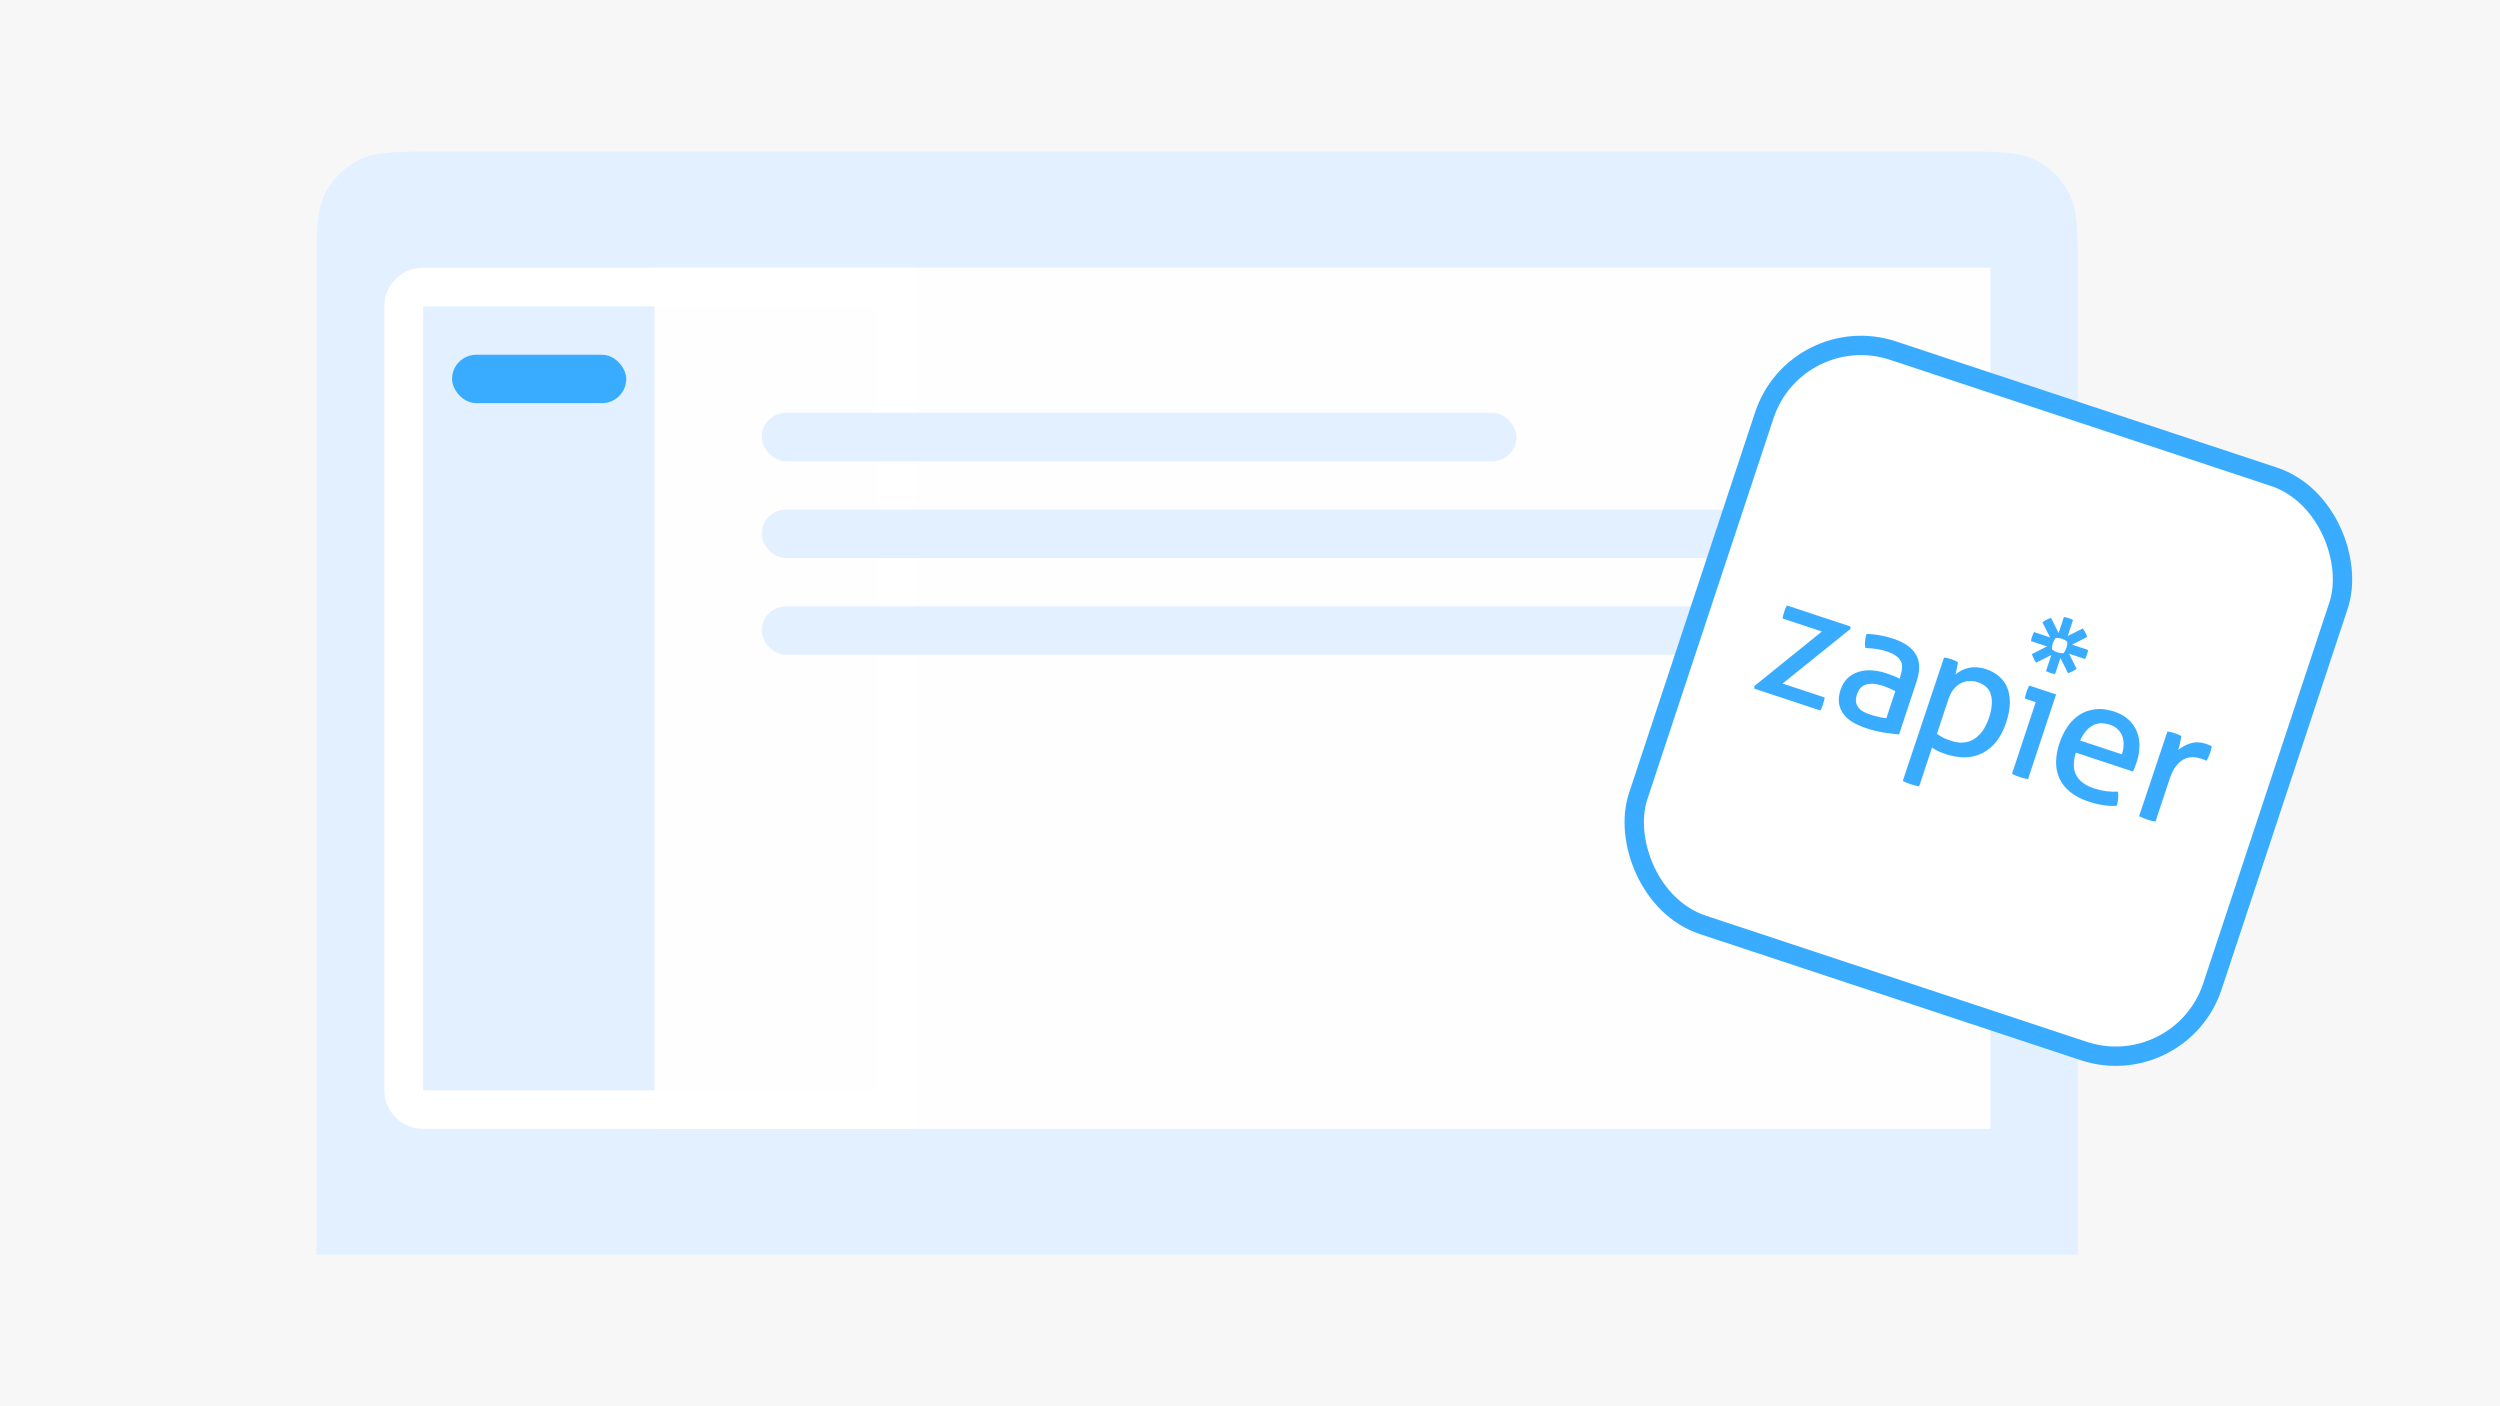<svg width="320" height="180" viewBox="0 0 320 180" fill="none" xmlns="http://www.w3.org/2000/svg">
<rect x="0" y="0" width="320" height="180" fill="#333333" stroke="none"/>
<rect width="320" height="180" fill="white" fill-opacity="0.96"/>
<path d="M250.1 19.398H56.378C50.828 19.398 48.053 19.398 45.934 20.478C44.069 21.428 42.553 22.944 41.603 24.808C40.523 26.928 40.523 29.703 40.523 35.252V160.602H265.954V35.252C265.954 29.703 265.954 26.928 264.874 24.808C263.924 22.944 262.408 21.428 260.544 20.478C258.424 19.398 255.649 19.398 250.1 19.398Z" fill="#E3F0FF"/>
<rect x="83.777" y="34.262" width="170.997" height="110.238" fill="#FEFEFE"/>
<path d="M51.671 39.216C51.671 37.848 52.78 36.739 54.148 36.739H114.841V142.023H54.148C52.78 142.023 51.671 140.913 51.671 139.545V39.216Z" stroke="white" stroke-width="4.955"/>
<rect x="57.864" y="45.409" width="22.295" height="6.193" rx="3.097" fill="#39ACFF"/>
<rect x="97.5" y="52.841" width="96.613" height="6.193" rx="3.097" fill="#E3F0FF"/>
<rect x="97.5" y="65.227" width="143.681" height="6.193" rx="3.097" fill="#E3F0FF"/>
<rect x="97.5" y="77.614" width="143.681" height="6.193" rx="3.097" fill="#E3F0FF"/>
<rect x="229.93" y="40.781" width="77.43" height="77.43" rx="13.031" transform="rotate(18.323 229.93 40.781)" fill="white"/>
<rect x="229.93" y="40.781" width="77.43" height="77.43" rx="13.031" transform="rotate(18.323 229.93 40.781)" stroke="#39ACFF" stroke-width="2.477"/>
<path d="M260.572 89.877L259.194 89.421C259.199 89.304 259.229 89.161 259.264 89.003C259.33 88.702 259.426 88.411 259.553 88.13C259.619 87.982 259.675 87.864 259.747 87.752L263.177 88.888L259.587 99.73C259.408 99.705 259.235 99.665 259.046 99.619C258.872 99.579 258.689 99.518 258.52 99.462C258.352 99.406 258.188 99.335 258.035 99.284C257.872 99.213 257.693 99.137 257.535 99.051L260.572 89.877ZM271.599 96.553C271.731 96.155 271.807 95.772 271.821 95.37C271.831 94.982 271.784 94.609 271.671 94.283C271.558 93.957 271.374 93.641 271.103 93.381C270.837 93.106 270.495 92.908 270.051 92.761C269.193 92.477 268.449 92.519 267.817 92.888C267.185 93.257 266.671 93.885 266.255 94.784L271.599 96.553ZM265.707 96.336C265.347 97.525 265.364 98.499 265.764 99.243C266.163 99.987 266.945 100.552 268.078 100.927C269.073 101.257 270.084 101.387 271.104 101.334C271.14 101.584 271.146 101.875 271.126 102.191C271.106 102.508 271.035 102.824 270.949 103.135C270.424 103.182 269.853 103.163 269.271 103.072C268.689 102.982 268.041 102.835 267.367 102.612C266.387 102.288 265.575 101.866 264.962 101.357C264.349 100.848 263.894 100.272 263.601 99.615C263.309 98.957 263.165 98.264 263.179 97.504C263.193 96.744 263.334 95.958 263.603 95.146C263.866 94.35 264.222 93.635 264.654 92.996C265.087 92.358 265.606 91.867 266.192 91.483C266.793 91.105 267.446 90.879 268.19 90.786C268.935 90.692 269.736 90.788 270.609 91.077C271.359 91.325 271.977 91.666 272.442 92.109C272.923 92.556 273.286 93.05 273.506 93.616C273.742 94.187 273.856 94.82 273.852 95.498C273.848 96.177 273.717 96.881 273.484 97.585C273.418 97.784 273.352 97.983 273.26 98.208C273.184 98.387 273.108 98.565 273.027 98.759L265.707 96.336ZM277.429 93.624C277.593 93.644 277.735 93.674 277.894 93.71C278.037 93.74 278.19 93.791 278.343 93.841C278.496 93.892 278.649 93.943 278.797 94.009C278.945 94.075 279.078 94.136 279.206 94.212C279.181 94.442 279.12 94.727 279.049 95.095C278.979 95.462 278.898 95.758 278.822 95.988C279.27 95.61 279.805 95.328 280.411 95.138C281.018 94.948 281.686 94.982 282.452 95.236C282.559 95.271 282.682 95.312 282.799 95.368C282.907 95.403 282.993 95.449 283.095 95.5C283.086 95.632 283.055 95.775 283.025 95.918C282.995 96.061 282.944 96.214 282.893 96.368C282.837 96.536 282.761 96.715 282.69 96.878C282.614 97.057 282.528 97.215 282.436 97.389C282.339 97.323 282.222 97.267 282.099 97.226L281.808 97.13C281.425 97.003 281.043 96.927 280.67 96.923C280.282 96.913 279.915 96.996 279.548 97.18C279.181 97.365 278.85 97.646 278.525 98.065C278.204 98.468 277.93 99.04 277.686 99.775L275.902 105.166C275.723 105.141 275.55 105.1 275.361 105.055C275.172 105.009 274.988 104.948 274.835 104.898C274.666 104.842 274.488 104.766 274.319 104.71C274.141 104.634 273.962 104.558 273.804 104.471L277.429 93.624ZM264.507 82.922C264.42 83.182 264.293 83.412 264.125 83.611C263.865 83.627 263.59 83.587 263.345 83.505C263.084 83.419 262.855 83.292 262.655 83.124C262.639 82.864 262.68 82.589 262.761 82.344C262.847 82.083 262.974 81.853 263.142 81.654C263.402 81.638 263.678 81.679 263.923 81.76C264.183 81.846 264.413 81.973 264.612 82.141C264.628 82.401 264.593 82.661 264.507 82.922ZM267.272 83.192L265.22 82.512L267.156 81.539C267.033 81.141 266.849 80.774 266.603 80.438L264.667 81.411L265.346 79.359C265.157 79.263 264.979 79.186 264.78 79.121C264.58 79.055 264.376 79.004 264.182 78.974L263.503 81.026L262.53 79.089C262.341 79.146 262.142 79.233 261.959 79.325C261.775 79.417 261.602 79.53 261.429 79.643L262.402 81.579L260.35 80.9C260.35 80.9 260.177 81.267 260.111 81.466C260.046 81.665 259.995 81.87 259.965 82.064L262.017 82.743L260.08 83.716C260.203 84.114 260.388 84.481 260.633 84.817L262.57 83.844L261.89 85.896C262.064 85.987 262.258 86.069 262.457 86.135C262.656 86.2 262.845 86.246 263.054 86.281L263.734 84.229L264.707 86.166C264.896 86.109 265.094 86.022 265.278 85.93C265.461 85.838 265.634 85.725 265.808 85.612L264.835 83.676L266.887 84.355C266.978 84.182 267.059 83.988 267.125 83.789C267.207 83.595 267.257 83.391 267.272 83.192ZM224.548 87.823L233.201 80.832L228.162 79.163C228.203 78.888 228.279 78.607 228.38 78.301C228.476 78.01 228.583 77.739 228.715 77.494L236.847 80.187L236.863 80.498L228.174 87.494L233.565 89.279C233.519 89.57 233.438 89.866 233.337 90.172C233.246 90.448 233.139 90.718 233.012 90.948L224.559 88.149L224.548 87.823ZM242.602 88.465C242.398 88.363 242.148 88.246 241.837 88.109C241.525 87.972 241.255 87.865 241.025 87.79C240.152 87.501 239.422 87.446 238.872 87.62C238.306 87.79 237.914 88.204 237.691 88.878C237.549 89.306 237.519 89.653 237.591 89.949C237.663 90.245 237.801 90.495 237.99 90.693C238.179 90.892 238.414 91.055 238.68 91.176C238.945 91.298 239.216 91.405 239.461 91.486C239.783 91.592 240.125 91.689 240.487 91.775C240.849 91.861 241.176 91.901 241.457 91.926L242.602 88.465ZM243.277 86.428C243.551 85.601 243.529 84.948 243.222 84.49C242.9 84.026 242.343 83.655 241.547 83.391C241.056 83.229 240.582 83.123 240.128 83.057C239.674 82.992 239.225 82.962 238.771 82.948C238.647 82.397 238.712 81.79 238.925 81.147C239.451 81.151 240.027 81.206 240.634 81.322C241.247 81.423 241.808 81.575 242.344 81.752C243.753 82.219 244.719 82.895 245.241 83.782C245.763 84.668 245.791 85.816 245.324 87.225L243.078 94.009C242.552 93.954 241.914 93.879 241.169 93.768C240.409 93.652 239.669 93.475 238.949 93.237C238.26 93.009 237.653 92.739 237.142 92.434C236.631 92.129 236.227 91.758 235.936 91.355C235.644 90.953 235.46 90.484 235.387 89.984C235.32 89.469 235.385 88.913 235.593 88.285C235.796 87.672 236.091 87.192 236.488 86.814C236.885 86.436 237.349 86.164 237.879 86C238.409 85.836 238.96 85.763 239.557 85.808C240.159 85.837 240.766 85.954 241.363 86.151C241.807 86.298 242.185 86.44 242.456 86.547C242.742 86.659 242.977 86.77 243.166 86.867L243.277 86.428ZM247.934 93.918C248.164 94.096 248.414 94.263 248.69 94.406C248.951 94.543 249.313 94.68 249.772 94.832C250.278 94.999 250.763 95.075 251.247 95.049C251.732 95.022 252.165 94.894 252.583 94.658C253.001 94.423 253.372 94.07 253.729 93.61C254.069 93.145 254.359 92.578 254.592 91.874C254.968 90.741 255.047 89.781 254.852 88.986C254.656 88.191 254.079 87.626 253.145 87.316C252.792 87.2 252.435 87.149 252.073 87.165C251.711 87.181 251.354 87.284 251.012 87.443C250.671 87.602 250.36 87.873 250.08 88.205C249.801 88.537 249.572 88.971 249.394 89.507L247.934 93.918ZM248.838 84.157C248.986 84.172 249.144 84.207 249.287 84.238C249.445 84.273 249.598 84.324 249.751 84.374C249.889 84.42 250.042 84.471 250.19 84.537C250.339 84.603 250.487 84.669 250.614 84.745C250.619 84.781 250.604 84.878 250.574 85.021C250.539 85.179 250.519 85.342 250.478 85.516C250.438 85.689 250.412 85.868 250.377 86.026C250.342 86.184 250.322 86.297 250.311 86.327C250.525 86.143 250.765 85.984 251.035 85.836C251.305 85.688 251.595 85.58 251.927 85.503C252.258 85.425 252.61 85.389 252.993 85.414C253.375 85.439 253.779 85.504 254.192 85.641C254.82 85.849 255.382 86.154 255.847 86.546C256.312 86.938 256.68 87.416 256.916 87.987C257.152 88.558 257.27 89.226 257.262 89.971C257.248 90.731 257.091 91.563 256.782 92.497C256.168 94.35 255.181 95.638 253.821 96.359C252.46 97.082 250.864 97.131 249.011 96.517C248.704 96.416 248.388 96.294 248.081 96.141C247.775 95.989 247.499 95.847 247.295 95.694L245.652 100.656C245.458 100.626 245.285 100.585 245.096 100.54C244.907 100.494 244.723 100.433 244.57 100.383C244.402 100.327 244.223 100.251 244.054 100.195C243.891 100.124 243.712 100.048 243.554 99.961L248.838 84.157Z" fill="#39ACFF"/>
</svg>
